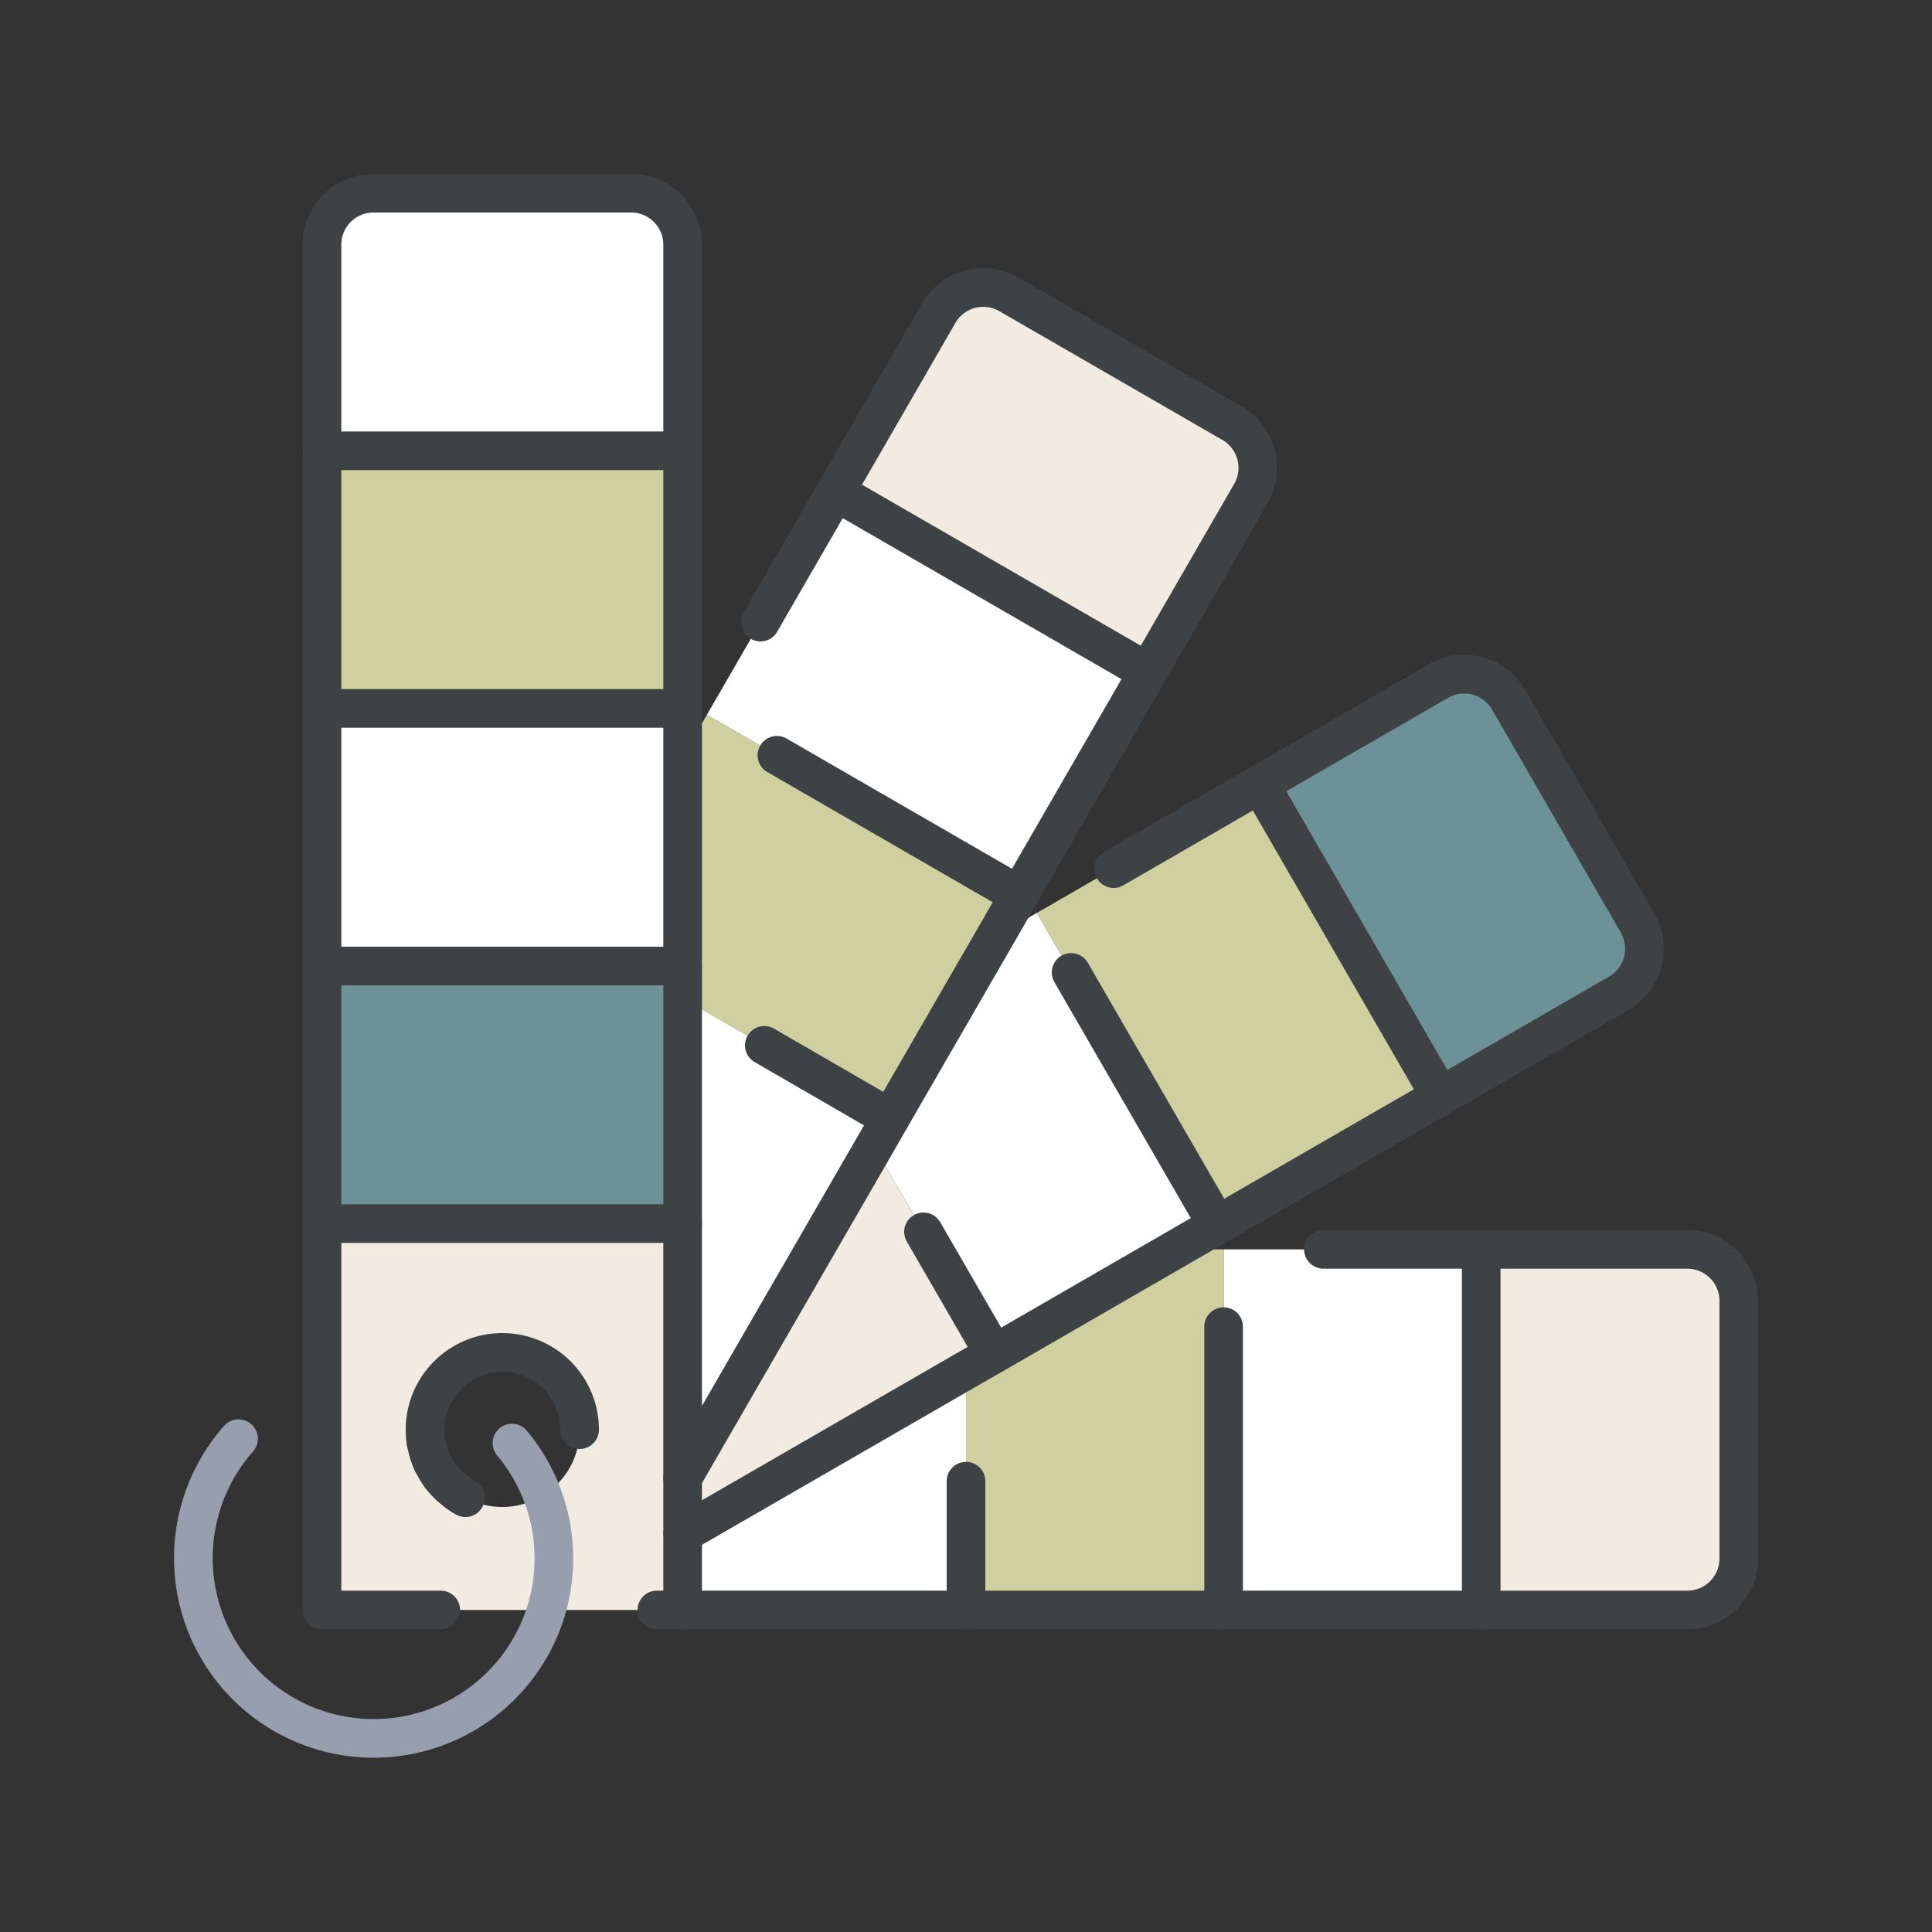 <svg xmlns="http://www.w3.org/2000/svg" viewBox="0 0 600 600"><rect x="0" y="0" width="600" height="600" fill="#333333" stroke="none"/><defs><style>.cls-1{fill:#f1ebe2;}.cls-2{fill:#6c9297;}.cls-3{fill:#fff;}.cls-4{fill:#ced0a0;}.cls-5,.cls-6{fill:none;stroke-linecap:round;stroke-linejoin:round;stroke-width:12px;}.cls-5{stroke:#979faf;}.cls-6{stroke:#3f4245;}</style></defs><title>icon</title><g id="Icons"><path class="cls-1" d="M540,404v80a16,16,0,0,1-16,16H460V388h64A16,16,0,0,1,540,404Z"/><path class="cls-2" d="M508.56,286.64a16,16,0,0,1-5.84,21.84l-55.44,32-56-97,55.44-32a16,16,0,0,1,21.84,5.84Z"/><polygon class="cls-3" points="460 388 460 500 380 500 380 412 380 388 411.04 388 412.96 388 460 388"/><polygon class="cls-4" points="391.28 243.52 447.28 340.48 378 380.48 332.64 302 322 283.52 345.84 269.76 391.28 243.52"/><path class="cls-1" d="M382.64,131.44a16,16,0,0,1,5.84,21.84l-32,55.44-97-56,32-55.44a16,16,0,0,1,21.84-5.84Z"/><polygon class="cls-4" points="380 412 380 500 300 500 300 460 300 425.52 308.72 420.48 364.96 388 380 388 380 412"/><polygon class="cls-3" points="332.64 302 378 380.48 364.96 388 308.72 420.48 286.8 382.56 271.44 356 276.48 347.28 308.96 291.04 322 283.52 332.64 302"/><polygon class="cls-3" points="356.48 208.72 316.48 278 241.28 234.56 219.52 222 236.16 193.2 259.52 152.72 356.48 208.72"/><polygon class="cls-4" points="316.48 278 308.96 291.04 276.48 347.28 237.36 324.64 233.04 322.16 212 310 212 300 212 235.04 219.52 222 241.28 234.56 316.48 278"/><polygon class="cls-1" points="286.8 382.56 308.72 420.48 300 425.52 212 476.32 212 458.96 271.44 356 286.8 382.56"/><polygon class="cls-3" points="300 460 300 500 212 500 212 476.32 300 425.52 300 460"/><polygon class="cls-3" points="276.48 347.28 271.44 356 212 458.96 212 380 212 310 233.04 322.16 237.36 324.64 276.48 347.28"/><path class="cls-1" d="M168.48,464.48A23.72,23.72,0,0,0,180,444a24,24,0,0,0-48,0,21,21,0,0,0,.32,3.92,12.79,12.79,0,0,0,.4,1.68,8.44,8.44,0,0,0,.4,1.52,18.79,18.79,0,0,0,1.12,3c.4.8.8,1.6,1.28,2.4a17.56,17.56,0,0,0,1.36,2,22.22,22.22,0,0,0,5.2,5,26.27,26.27,0,0,0,2.48,1.6,24,24,0,0,0,23.92-.64Zm1.2,35.52H100V380H212V500H169.68Z"/><polygon class="cls-2" points="212 310 212 380 100 380 100 300 212 300 212 310"/><polygon class="cls-3" points="212 235.04 212 300 100 300 100 220 212 220 212 235.04"/><rect class="cls-4" x="100" y="140" width="112" height="80"/><path class="cls-3" d="M212,76v64H100V76a16,16,0,0,1,16-16h80A16,16,0,0,1,212,76Z"/><path class="cls-5" d="M74.08,446.8a56,56,0,1,0,95.6,53.2A55.27,55.27,0,0,0,172,484a54.52,54.52,0,0,0-3.52-19.52A56.17,56.17,0,0,0,159,448.16"/><path class="cls-6" d="M142.08,463.52a16.36,16.36,0,0,0,2.48,1.6"/><path class="cls-6" d="M134.24,454.08c.4.8.8,1.6,1.28,2.4.4.64.88,1.36,1.36,2"/><path class="cls-6" d="M132.32,447.92a12.79,12.79,0,0,0,.4,1.68,8.44,8.44,0,0,0,.4,1.52"/><path class="cls-6" d="M204,500h8V76a16,16,0,0,0-16-16H116a16,16,0,0,0-16,16V500h36.88"/><line class="cls-6" x1="100" y1="140" x2="212" y2="140"/><line class="cls-6" x1="100" y1="220" x2="212" y2="220"/><line class="cls-6" x1="100" y1="300" x2="212" y2="300"/><line class="cls-6" x1="100" y1="380" x2="212" y2="380"/><path class="cls-6" d="M236.16,193.2l23.36-40.48,32-55.44a16,16,0,0,1,21.84-5.84l69.28,40a16,16,0,0,1,5.84,21.84l-32,55.44-40,69.28L309,291l-32.48,56.24-5,8.72L212,459"/><line class="cls-6" x1="259.52" y1="152.72" x2="356.48" y2="208.72"/><line class="cls-6" x1="241.28" y1="234.56" x2="316.48" y2="278"/><line class="cls-6" x1="276.48" y1="347.28" x2="237.36" y2="324.64"/><path class="cls-6" d="M345.84,269.76l45.44-26.24,55.44-32a16,16,0,0,1,21.84,5.84l40,69.28a16,16,0,0,1-5.84,21.84l-55.44,32-69.28,40L365,388l-56.24,32.48-8.72,5-88,50.8"/><line class="cls-6" x1="391.28" y1="243.52" x2="447.28" y2="340.48"/><line class="cls-6" x1="332.64" y1="302" x2="378" y2="380.48"/><line class="cls-6" x1="308.72" y1="420.48" x2="286.8" y2="382.56"/><path class="cls-6" d="M212,500H524a16,16,0,0,0,16-16V404a16,16,0,0,0-16-16H411"/><line class="cls-6" x1="460" y1="388" x2="460" y2="500"/><line class="cls-6" x1="380" y1="500" x2="380" y2="412"/><line class="cls-6" x1="300" y1="500" x2="300" y2="460"/><path class="cls-6" d="M136.88,458.48a22.22,22.22,0,0,0,5.2,5"/><path class="cls-6" d="M133.12,451.12a18.79,18.79,0,0,0,1.12,3"/><path class="cls-6" d="M180,444a24,24,0,0,0-48,0,21,21,0,0,0,.32,3.92"/></g></svg>